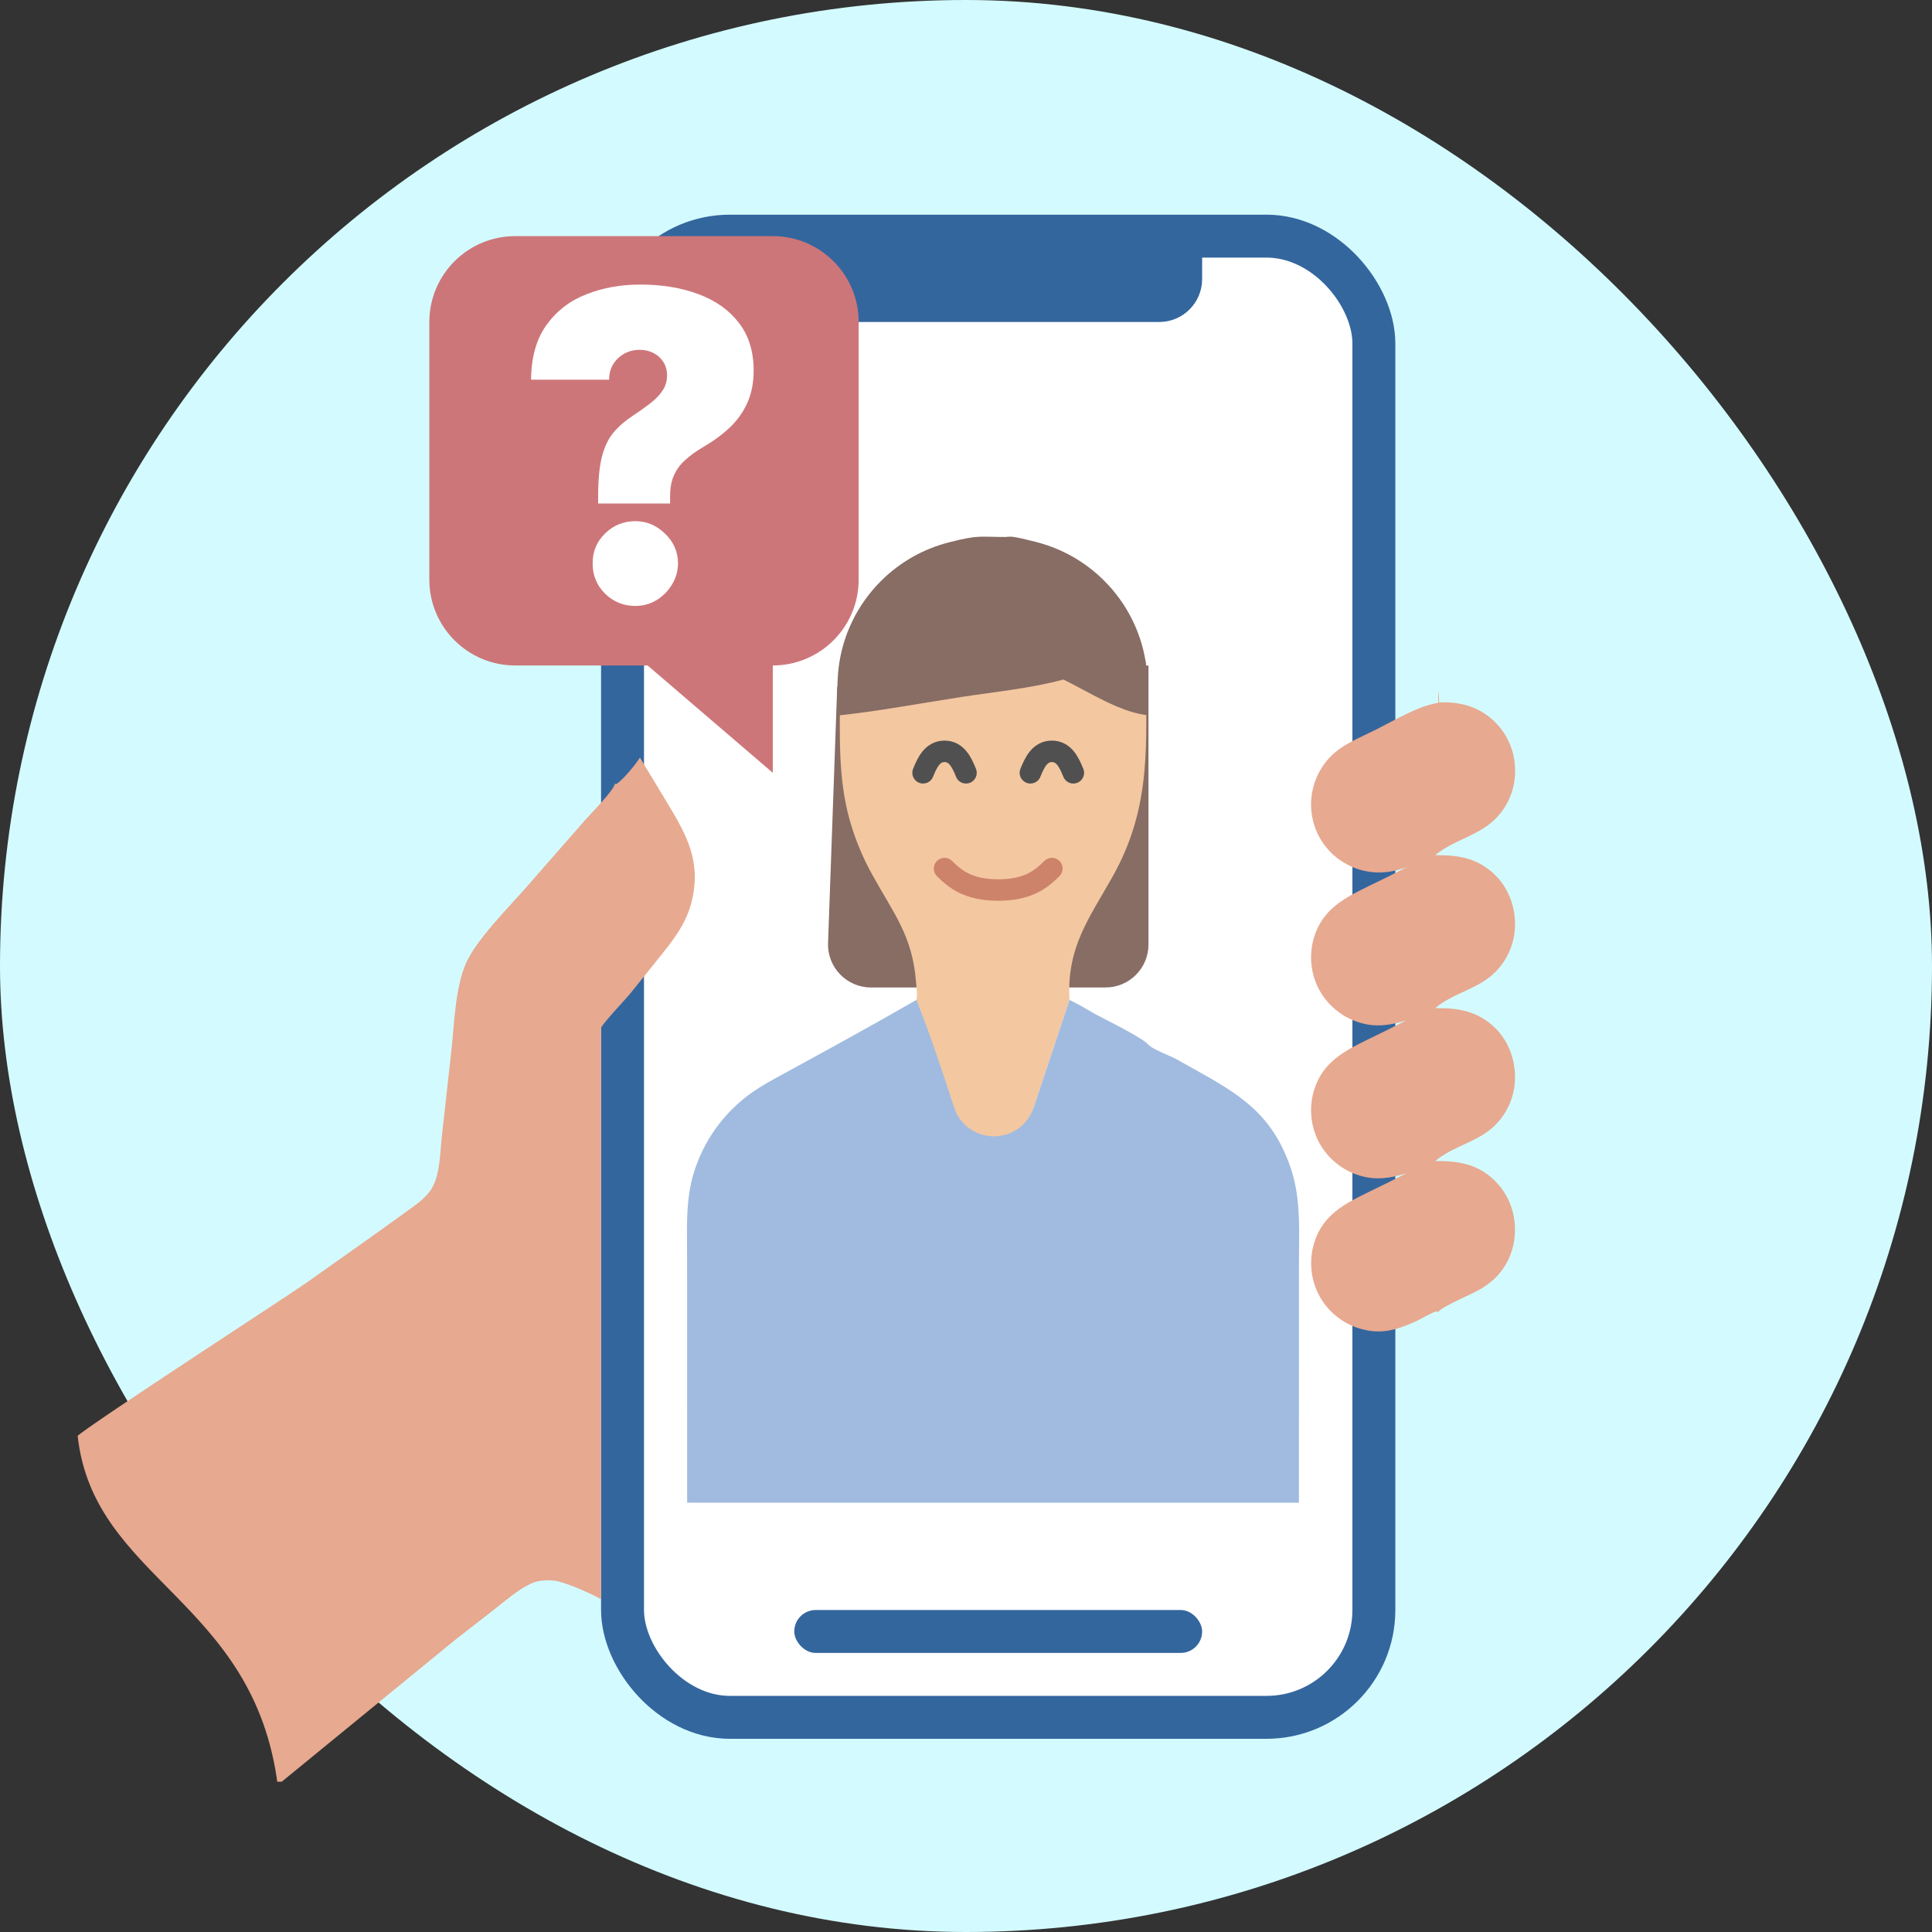 <?xml version="1.0" encoding="UTF-8"?> <svg xmlns="http://www.w3.org/2000/svg" width="90" height="90" viewBox="0 0 90 90" fill="none"><rect x="0" y="0" width="90" height="90" fill="#333333" stroke="none"/><rect width="90" height="90" rx="45" fill="#D3FBFF"></rect><g clip-path="url(#clip0_4478_34983)"><rect x="29" y="11" width="35" height="69" rx="5" fill="white" stroke="#34669E" stroke-width="2"></rect><path d="M39 32L53.5 31V44C53.5 45.105 52.605 46 51.5 46H40.573C39.44 46 38.534 45.06 38.574 43.929L39 32Z" fill="#876D64"></path><path d="M51.214 29C51.353 29.496 53.383 30.298 53.382 30.914C53.375 34.572 53.703 37.515 51.815 40.861C50.689 42.857 49.694 44.136 49.819 46.583L47.208 54.418C46.904 55.33 45.616 55.33 45.311 54.419L43.811 49.934C43.441 48.822 43.116 47.667 42.691 46.578C42.753 46.35 42.689 45.985 42.671 45.745C42.512 43.59 41.612 42.531 40.628 40.736C40.4 40.327 40.198 39.906 40.02 39.472C39.843 39.039 39.692 38.596 39.566 38.145C39.042 36.23 39.121 34.285 39.131 32.319C41.045 32.117 43.021 31.744 44.928 31.45C46.384 31.226 48.243 31.036 49.636 30.644C50.177 30.492 50.724 30.237 51.214 29.96C52.116 29.449 51.128 29.227 51.815 28.5L51.214 29Z" fill="#F3C7A0"></path><path d="M49.821 46.581C50.224 46.772 50.622 47.007 51.006 47.235C51.629 47.56 52.899 48.184 53.413 48.583C53.657 48.897 54.482 49.157 54.841 49.361C55.065 49.489 55.289 49.617 55.515 49.741C57.718 50.958 59.256 51.861 60.125 54.407C60.545 55.639 60.53 56.942 60.515 58.231L60.515 58.232C60.513 58.466 60.51 58.701 60.51 58.934L60.508 70.002C51.008 70.003 41.509 70.008 32.01 70L32.008 58.63C32.008 58.434 32.006 58.238 32.004 58.04C31.993 56.916 31.982 55.769 32.303 54.69C32.417 54.307 32.563 53.934 32.739 53.575C33.09 52.86 33.565 52.202 34.135 51.641C34.419 51.361 34.727 51.105 35.054 50.876C35.488 50.574 35.957 50.319 36.422 50.065L36.424 50.064C38.522 48.92 40.626 47.771 42.693 46.576C43.329 48.209 43.892 49.877 44.433 51.554C45.023 53.383 47.549 53.398 48.157 51.575L49.821 46.581Z" fill="#A0BBDF"></path><path d="M29.809 35.293L31.06 37.362C31.987 38.903 32.671 40.105 32.227 41.971C31.962 43.081 31.297 43.872 30.601 44.739L29.382 46.255C29.132 46.566 28.202 47.529 28 47.873C28 48.647 28 65.412 28 74.5C27.635 74.275 26.313 73.694 25.848 73.636C25.487 73.592 25.055 73.615 24.726 73.773C24.114 74.067 23.594 74.53 23.061 74.945L21.211 76.385L12.937 83.152C11.821 74.493 4.355 73.619 3.617 66.886C4.332 66.258 13.537 60.283 14.312 59.73C15.874 58.615 17.454 57.518 19.005 56.388C19.436 56.074 19.919 55.748 20.169 55.258C20.506 54.597 20.502 53.663 20.583 52.931L21.027 48.944C21.165 47.686 21.202 46.041 21.701 44.886C22.175 43.789 23.678 42.29 24.504 41.346L27.277 38.179C27.551 37.869 28.596 36.82 28.645 36.506L28.708 36.529C29.026 36.32 29.603 35.626 29.809 35.293Z" fill="#E7A990"></path><path d="M67.009 32.152C67.025 32.344 67.041 32.532 67.035 32.725C67.969 32.674 68.83 32.9 69.539 33.535C69.578 33.571 69.616 33.607 69.653 33.644C69.69 33.682 69.727 33.72 69.762 33.759C69.797 33.798 69.832 33.838 69.865 33.879C69.898 33.92 69.931 33.961 69.962 34.004C69.993 34.046 70.023 34.09 70.052 34.133C70.082 34.177 70.109 34.222 70.136 34.267C70.163 34.313 70.189 34.359 70.213 34.405C70.238 34.452 70.261 34.499 70.284 34.547C70.306 34.595 70.327 34.643 70.347 34.692C70.367 34.741 70.385 34.79 70.402 34.84C70.42 34.89 70.436 34.94 70.451 34.99C70.465 35.041 70.479 35.092 70.491 35.143C70.503 35.194 70.514 35.246 70.524 35.298C70.534 35.349 70.542 35.401 70.549 35.454C70.556 35.506 70.562 35.558 70.567 35.611C70.571 35.663 70.574 35.716 70.576 35.769C70.614 36.628 70.321 37.44 69.735 38.071C68.939 38.926 67.726 39.113 66.858 39.837C67.93 39.825 68.835 39.972 69.637 40.75C70.244 41.339 70.565 42.166 70.575 43.006C70.576 43.058 70.576 43.11 70.574 43.163C70.572 43.215 70.569 43.267 70.565 43.32C70.56 43.372 70.555 43.424 70.548 43.476C70.541 43.528 70.533 43.579 70.523 43.631C70.514 43.682 70.503 43.733 70.491 43.785C70.479 43.836 70.465 43.886 70.451 43.936C70.436 43.987 70.42 44.037 70.403 44.086C70.386 44.136 70.368 44.185 70.348 44.233C70.329 44.282 70.308 44.33 70.286 44.377C70.264 44.425 70.241 44.472 70.217 44.519C70.193 44.565 70.167 44.611 70.141 44.656C70.114 44.701 70.086 44.745 70.058 44.789C70.029 44.833 69.999 44.876 69.968 44.918C69.937 44.961 69.905 45.002 69.873 45.043C69.84 45.084 69.806 45.123 69.771 45.162C69.736 45.201 69.7 45.239 69.663 45.277C68.878 46.075 67.686 46.255 66.858 46.962C67.93 46.95 68.835 47.097 69.637 47.875C70.244 48.464 70.565 49.291 70.575 50.131C70.576 50.183 70.576 50.235 70.574 50.288C70.572 50.34 70.569 50.392 70.565 50.444C70.56 50.497 70.555 50.549 70.548 50.601C70.541 50.653 70.533 50.704 70.523 50.756C70.514 50.807 70.503 50.858 70.491 50.91C70.479 50.961 70.465 51.011 70.451 51.061C70.436 51.112 70.42 51.161 70.403 51.211C70.386 51.261 70.368 51.31 70.348 51.358C70.329 51.407 70.308 51.455 70.286 51.502C70.264 51.55 70.241 51.597 70.217 51.643C70.193 51.69 70.167 51.736 70.141 51.781C70.114 51.826 70.086 51.87 70.058 51.914C70.029 51.958 69.999 52.001 69.968 52.043C69.937 52.086 69.905 52.127 69.873 52.168C69.84 52.208 69.805 52.248 69.77 52.287C69.736 52.326 69.7 52.364 69.663 52.402C68.878 53.2 67.687 53.38 66.858 54.087C67.905 54.073 68.825 54.216 69.607 54.976C70.232 55.583 70.568 56.386 70.573 57.257C70.579 58.113 70.273 58.916 69.664 59.523C69.434 59.752 69.169 59.934 68.889 60.095C68.566 60.281 67.101 60.897 66.99 61.13C66.967 61.105 66.961 61.092 66.913 61.093C66.78 61.095 66.15 61.467 65.985 61.541C65.083 61.948 64.34 62.186 63.355 61.893C63.305 61.879 63.254 61.862 63.205 61.845C63.155 61.828 63.106 61.809 63.057 61.789C63.008 61.769 62.96 61.748 62.912 61.726C62.864 61.704 62.817 61.681 62.77 61.656C62.724 61.631 62.678 61.606 62.632 61.579C62.587 61.552 62.542 61.524 62.498 61.495C62.455 61.466 62.411 61.436 62.369 61.404C62.326 61.373 62.285 61.341 62.244 61.308C62.203 61.274 62.163 61.24 62.124 61.205C62.084 61.169 62.046 61.133 62.009 61.096C61.972 61.059 61.935 61.021 61.9 60.982C61.864 60.943 61.83 60.903 61.796 60.862C61.763 60.822 61.73 60.78 61.699 60.738C61.668 60.695 61.637 60.652 61.608 60.609C61.579 60.565 61.55 60.52 61.523 60.475C61.496 60.43 61.47 60.384 61.446 60.337C61.421 60.291 61.398 60.243 61.376 60.195C61.353 60.147 61.332 60.099 61.312 60.05C61.292 60.001 61.274 59.952 61.256 59.902C61.239 59.852 61.223 59.801 61.208 59.751C61.193 59.7 61.179 59.649 61.167 59.598C61.154 59.547 61.143 59.495 61.133 59.443C61.124 59.391 61.115 59.339 61.108 59.287C61.1 59.234 61.094 59.182 61.09 59.129C61.085 59.077 61.082 59.024 61.08 58.971C61.077 58.918 61.077 58.865 61.077 58.813C61.078 58.76 61.079 58.707 61.083 58.654C61.086 58.602 61.09 58.549 61.096 58.496C61.101 58.444 61.108 58.392 61.117 58.339C61.125 58.287 61.135 58.235 61.145 58.184C61.156 58.132 61.168 58.08 61.182 58.029C61.195 57.978 61.21 57.927 61.226 57.877C61.627 56.598 62.619 56.084 63.744 55.535C64.34 55.25 64.931 54.957 65.518 54.653C64.782 54.885 64.109 54.993 63.356 54.767C63.305 54.752 63.255 54.736 63.205 54.719C63.156 54.701 63.106 54.682 63.057 54.663C63.009 54.643 62.96 54.622 62.913 54.6C62.865 54.578 62.818 54.554 62.771 54.53C62.724 54.505 62.678 54.48 62.633 54.453C62.588 54.426 62.543 54.398 62.499 54.369C62.455 54.34 62.412 54.31 62.369 54.279C62.327 54.248 62.285 54.216 62.244 54.182C62.203 54.149 62.163 54.115 62.124 54.08C62.085 54.045 62.047 54.009 62.009 53.971C61.972 53.934 61.936 53.896 61.9 53.858C61.865 53.819 61.83 53.779 61.797 53.738C61.763 53.698 61.73 53.656 61.699 53.614C61.667 53.572 61.637 53.529 61.608 53.485C61.578 53.441 61.55 53.397 61.523 53.352C61.496 53.307 61.47 53.261 61.445 53.215C61.42 53.168 61.397 53.12 61.374 53.072C61.352 53.024 61.331 52.976 61.311 52.927C61.291 52.878 61.272 52.828 61.255 52.778C61.237 52.728 61.221 52.678 61.206 52.627C61.191 52.577 61.177 52.525 61.165 52.474C61.152 52.422 61.141 52.371 61.131 52.319C61.121 52.267 61.113 52.215 61.105 52.162C61.098 52.11 61.092 52.057 61.087 52.004C61.083 51.952 61.079 51.899 61.077 51.846C61.075 51.793 61.074 51.74 61.075 51.687C61.075 51.634 61.077 51.581 61.081 51.529C61.084 51.476 61.088 51.423 61.094 51.37C61.1 51.318 61.107 51.265 61.115 51.213C61.124 51.161 61.133 51.109 61.144 51.057C61.155 51.005 61.167 50.954 61.181 50.903C61.195 50.851 61.209 50.8 61.225 50.75C61.63 49.473 62.619 48.959 63.744 48.41C64.34 48.126 64.932 47.832 65.519 47.528C64.783 47.761 64.109 47.868 63.356 47.642C63.305 47.627 63.255 47.611 63.205 47.593C63.156 47.576 63.106 47.557 63.058 47.538C63.009 47.518 62.96 47.497 62.913 47.475C62.865 47.453 62.818 47.429 62.771 47.405C62.724 47.38 62.678 47.355 62.633 47.328C62.588 47.301 62.543 47.273 62.499 47.244C62.455 47.215 62.412 47.185 62.37 47.154C62.327 47.123 62.285 47.091 62.245 47.057C62.204 47.024 62.164 46.99 62.124 46.955C62.085 46.92 62.047 46.884 62.01 46.846C61.972 46.809 61.936 46.772 61.9 46.733C61.865 46.694 61.83 46.654 61.797 46.613C61.763 46.573 61.73 46.532 61.699 46.489C61.667 46.447 61.637 46.404 61.608 46.361C61.578 46.317 61.55 46.272 61.523 46.227C61.496 46.182 61.47 46.136 61.445 46.09C61.42 46.043 61.396 45.996 61.374 45.948C61.352 45.9 61.33 45.851 61.31 45.802C61.29 45.753 61.272 45.704 61.254 45.654C61.236 45.604 61.22 45.553 61.205 45.503C61.19 45.452 61.176 45.401 61.164 45.349C61.152 45.298 61.14 45.246 61.13 45.194C61.121 45.142 61.112 45.09 61.105 45.037C61.097 44.985 61.091 44.932 61.087 44.88C61.082 44.827 61.079 44.774 61.077 44.721C61.075 44.668 61.074 44.615 61.074 44.562C61.075 44.509 61.077 44.456 61.08 44.404C61.083 44.35 61.088 44.298 61.094 44.245C61.1 44.193 61.107 44.14 61.115 44.088C61.123 44.035 61.133 43.983 61.144 43.932C61.155 43.88 61.168 43.828 61.181 43.777C61.195 43.726 61.21 43.675 61.226 43.625C61.635 42.337 62.637 41.826 63.771 41.272C64.358 40.992 64.94 40.702 65.518 40.404C65.322 40.469 65.119 40.529 64.916 40.572C64.055 40.75 63.2 40.59 62.469 40.097C62.425 40.069 62.383 40.038 62.341 40.008C62.299 39.976 62.258 39.944 62.218 39.911C62.178 39.878 62.139 39.844 62.1 39.809C62.062 39.774 62.024 39.738 61.987 39.701C61.951 39.664 61.915 39.626 61.88 39.587C61.845 39.549 61.812 39.509 61.779 39.469C61.746 39.428 61.714 39.387 61.683 39.345C61.652 39.303 61.623 39.26 61.594 39.217C61.565 39.173 61.538 39.129 61.511 39.084C61.485 39.039 61.46 38.994 61.435 38.948C61.411 38.902 61.388 38.855 61.366 38.808C61.344 38.761 61.324 38.713 61.304 38.665C61.285 38.616 61.267 38.568 61.25 38.518C61.233 38.469 61.217 38.42 61.202 38.37C61.188 38.32 61.174 38.269 61.162 38.219C61.15 38.168 61.139 38.117 61.13 38.066C61.12 38.014 61.111 37.962 61.104 37.91C61.097 37.857 61.091 37.805 61.087 37.752C61.082 37.7 61.078 37.647 61.077 37.594C61.075 37.541 61.074 37.489 61.074 37.436C61.075 37.383 61.077 37.33 61.08 37.277C61.084 37.225 61.088 37.172 61.094 37.12C61.1 37.067 61.107 37.015 61.115 36.963C61.124 36.91 61.134 36.859 61.145 36.807C61.156 36.755 61.168 36.704 61.182 36.653C61.196 36.602 61.21 36.551 61.226 36.501C61.243 36.45 61.26 36.401 61.279 36.351C61.297 36.302 61.317 36.253 61.338 36.204C61.359 36.156 61.381 36.108 61.405 36.061C61.428 36.013 61.453 35.967 61.478 35.92C61.504 35.874 61.531 35.829 61.559 35.784C61.587 35.739 61.616 35.695 61.646 35.652C61.748 35.504 61.862 35.366 61.989 35.238C62.115 35.11 62.251 34.995 62.398 34.891C62.92 34.519 63.539 34.27 64.109 33.982C64.781 33.642 65.452 33.257 66.15 32.979C66.433 32.867 66.701 32.793 67 32.741C66.993 32.543 66.995 32.35 67.009 32.152Z" fill="#E7A990"></path><rect x="37" y="75" width="19" height="2" rx="1" fill="#34669E"></rect><path d="M37 11H56V13C56 14.105 55.105 15 54 15H39C37.895 15 37 14.105 37 13V11Z" fill="#34669E"></path><path d="M49 40.461C48.5 40.961 47.881 41.461 46.5 41.461C45.119 41.461 44.5 40.961 44 40.461" stroke="#CD836A" stroke-linecap="round"></path><path d="M43 36C43.2 35.5 43.448 35 44 35C44.552 35 44.8 35.5 45 36" stroke="#505050" stroke-linecap="round"></path><path d="M48 36C48.2 35.5 48.448 35 49 35C49.552 35 49.8 35.5 50 36" stroke="#505050" stroke-linecap="round"></path><path fill-rule="evenodd" clip-rule="evenodd" d="M24 11C21.791 11 20 12.791 20 15V27C20 29.209 21.791 31 24 31H30.167L36 36V31C38.209 31 40 29.209 40 27V15C40 12.791 38.209 11 36 11H24Z" fill="#CD7679"></path><path d="M27.864 23.454V23.114C27.864 22.332 27.925 21.71 28.048 21.246C28.171 20.782 28.354 20.41 28.595 20.131C28.837 19.847 29.133 19.591 29.483 19.364C29.786 19.165 30.056 18.973 30.293 18.788C30.534 18.604 30.724 18.407 30.861 18.199C31.003 17.991 31.074 17.754 31.074 17.489C31.074 17.252 31.017 17.044 30.903 16.864C30.79 16.684 30.636 16.544 30.442 16.445C30.248 16.345 30.032 16.296 29.796 16.296C29.54 16.296 29.303 16.355 29.085 16.473C28.872 16.591 28.699 16.755 28.567 16.963C28.439 17.171 28.375 17.413 28.375 17.688H24.739C24.748 16.646 24.985 15.801 25.449 15.152C25.913 14.499 26.528 14.02 27.296 13.717C28.062 13.41 28.905 13.256 29.824 13.256C30.837 13.256 31.741 13.405 32.537 13.703C33.332 13.997 33.96 14.442 34.419 15.038C34.878 15.63 35.108 16.371 35.108 17.261C35.108 17.834 35.008 18.338 34.81 18.774C34.615 19.205 34.343 19.586 33.993 19.918C33.647 20.244 33.242 20.543 32.778 20.812C32.438 21.011 32.151 21.217 31.919 21.43C31.687 21.639 31.512 21.878 31.393 22.148C31.275 22.413 31.216 22.735 31.216 23.114V23.454H27.864ZM29.597 28.227C29.047 28.227 28.576 28.035 28.183 27.652C27.795 27.264 27.603 26.793 27.608 26.239C27.603 25.699 27.795 25.237 28.183 24.854C28.576 24.47 29.047 24.278 29.597 24.278C30.117 24.278 30.577 24.47 30.974 24.854C31.377 25.237 31.581 25.699 31.585 26.239C31.581 26.608 31.483 26.944 31.294 27.247C31.109 27.546 30.868 27.785 30.57 27.965C30.271 28.14 29.947 28.227 29.597 28.227Z" fill="white"></path><path d="M39 33.335C39.004 32.602 38.983 31.861 39.063 31.132C39.074 31.036 39.088 30.941 39.103 30.846C39.118 30.751 39.135 30.656 39.154 30.562C39.173 30.468 39.195 30.374 39.218 30.28C39.241 30.187 39.266 30.094 39.293 30.002C39.32 29.91 39.349 29.818 39.38 29.727C39.411 29.636 39.444 29.545 39.478 29.456C39.513 29.366 39.55 29.277 39.588 29.189C39.626 29.101 39.667 29.013 39.709 28.927C39.751 28.84 39.795 28.755 39.84 28.67C39.886 28.585 39.934 28.502 39.983 28.419C40.032 28.336 40.083 28.255 40.136 28.174C40.188 28.094 40.243 28.014 40.299 27.936C40.355 27.858 40.412 27.781 40.472 27.705C40.531 27.629 40.592 27.555 40.654 27.482C40.717 27.408 40.78 27.337 40.846 27.266C40.911 27.195 40.978 27.126 41.046 27.059C41.155 26.95 41.268 26.845 41.384 26.743C41.5 26.642 41.62 26.545 41.742 26.452C41.865 26.359 41.991 26.27 42.119 26.185C42.248 26.1 42.379 26.02 42.514 25.944C42.648 25.868 42.784 25.797 42.923 25.73C43.062 25.663 43.203 25.601 43.346 25.544C43.489 25.487 43.634 25.435 43.78 25.387C43.927 25.34 44.075 25.297 44.224 25.26C45.625 24.907 45.549 25.016 47 25.016C46.875 26.703 49.842 27.563 49 29.039L51.5 29.067C50.812 29.794 51.986 30.465 51.083 30.975C50.593 31.253 50.046 31.507 49.505 31.66C48.113 32.052 46.254 32.242 44.798 32.466C42.89 32.759 40.915 33.133 39 33.335Z" fill="#876D64"></path><path d="M53.473 33.318C53.468 32.586 53.489 31.845 53.409 31.115C53.398 31.02 53.385 30.924 53.37 30.829C53.355 30.735 53.337 30.64 53.318 30.546C53.299 30.451 53.278 30.357 53.255 30.264C53.232 30.171 53.207 30.078 53.18 29.985C53.153 29.893 53.124 29.801 53.093 29.71C53.062 29.619 53.029 29.529 52.994 29.439C52.96 29.349 52.923 29.26 52.885 29.172C52.846 29.084 52.806 28.997 52.764 28.91C52.722 28.824 52.678 28.738 52.632 28.653C52.587 28.569 52.539 28.485 52.49 28.403C52.441 28.32 52.39 28.238 52.337 28.158C52.284 28.077 52.23 27.998 52.174 27.92C52.118 27.841 52.06 27.765 52.001 27.689C51.942 27.613 51.881 27.538 51.819 27.465C51.756 27.392 51.692 27.32 51.627 27.25C51.561 27.179 51.495 27.11 51.426 27.042C51.317 26.933 51.205 26.828 51.089 26.727C50.972 26.626 50.853 26.529 50.73 26.435C50.608 26.342 50.482 26.253 50.353 26.168C50.225 26.084 50.093 26.003 49.959 25.927C49.825 25.852 49.688 25.78 49.55 25.714C49.411 25.647 49.27 25.585 49.127 25.528C48.984 25.471 48.839 25.418 48.692 25.371C48.546 25.323 48.398 25.281 48.248 25.243C46.848 24.89 47.176 25.026 46.676 25.026L46 25.022C46.126 26.709 48.119 27.546 48.961 29.023L48.988 29.051C49.676 29.777 46.772 30.448 47.675 30.959C48.165 31.236 48.712 31.491 49.253 31.643C50.645 32.035 46.22 30.776 47.676 31C49.583 31.293 51.558 33.116 53.473 33.318Z" fill="#876D64"></path></g><defs><clipPath id="clip0_4478_34983"><rect width="83" height="76" fill="white" transform="translate(0 7)"></rect></clipPath></defs></svg> 